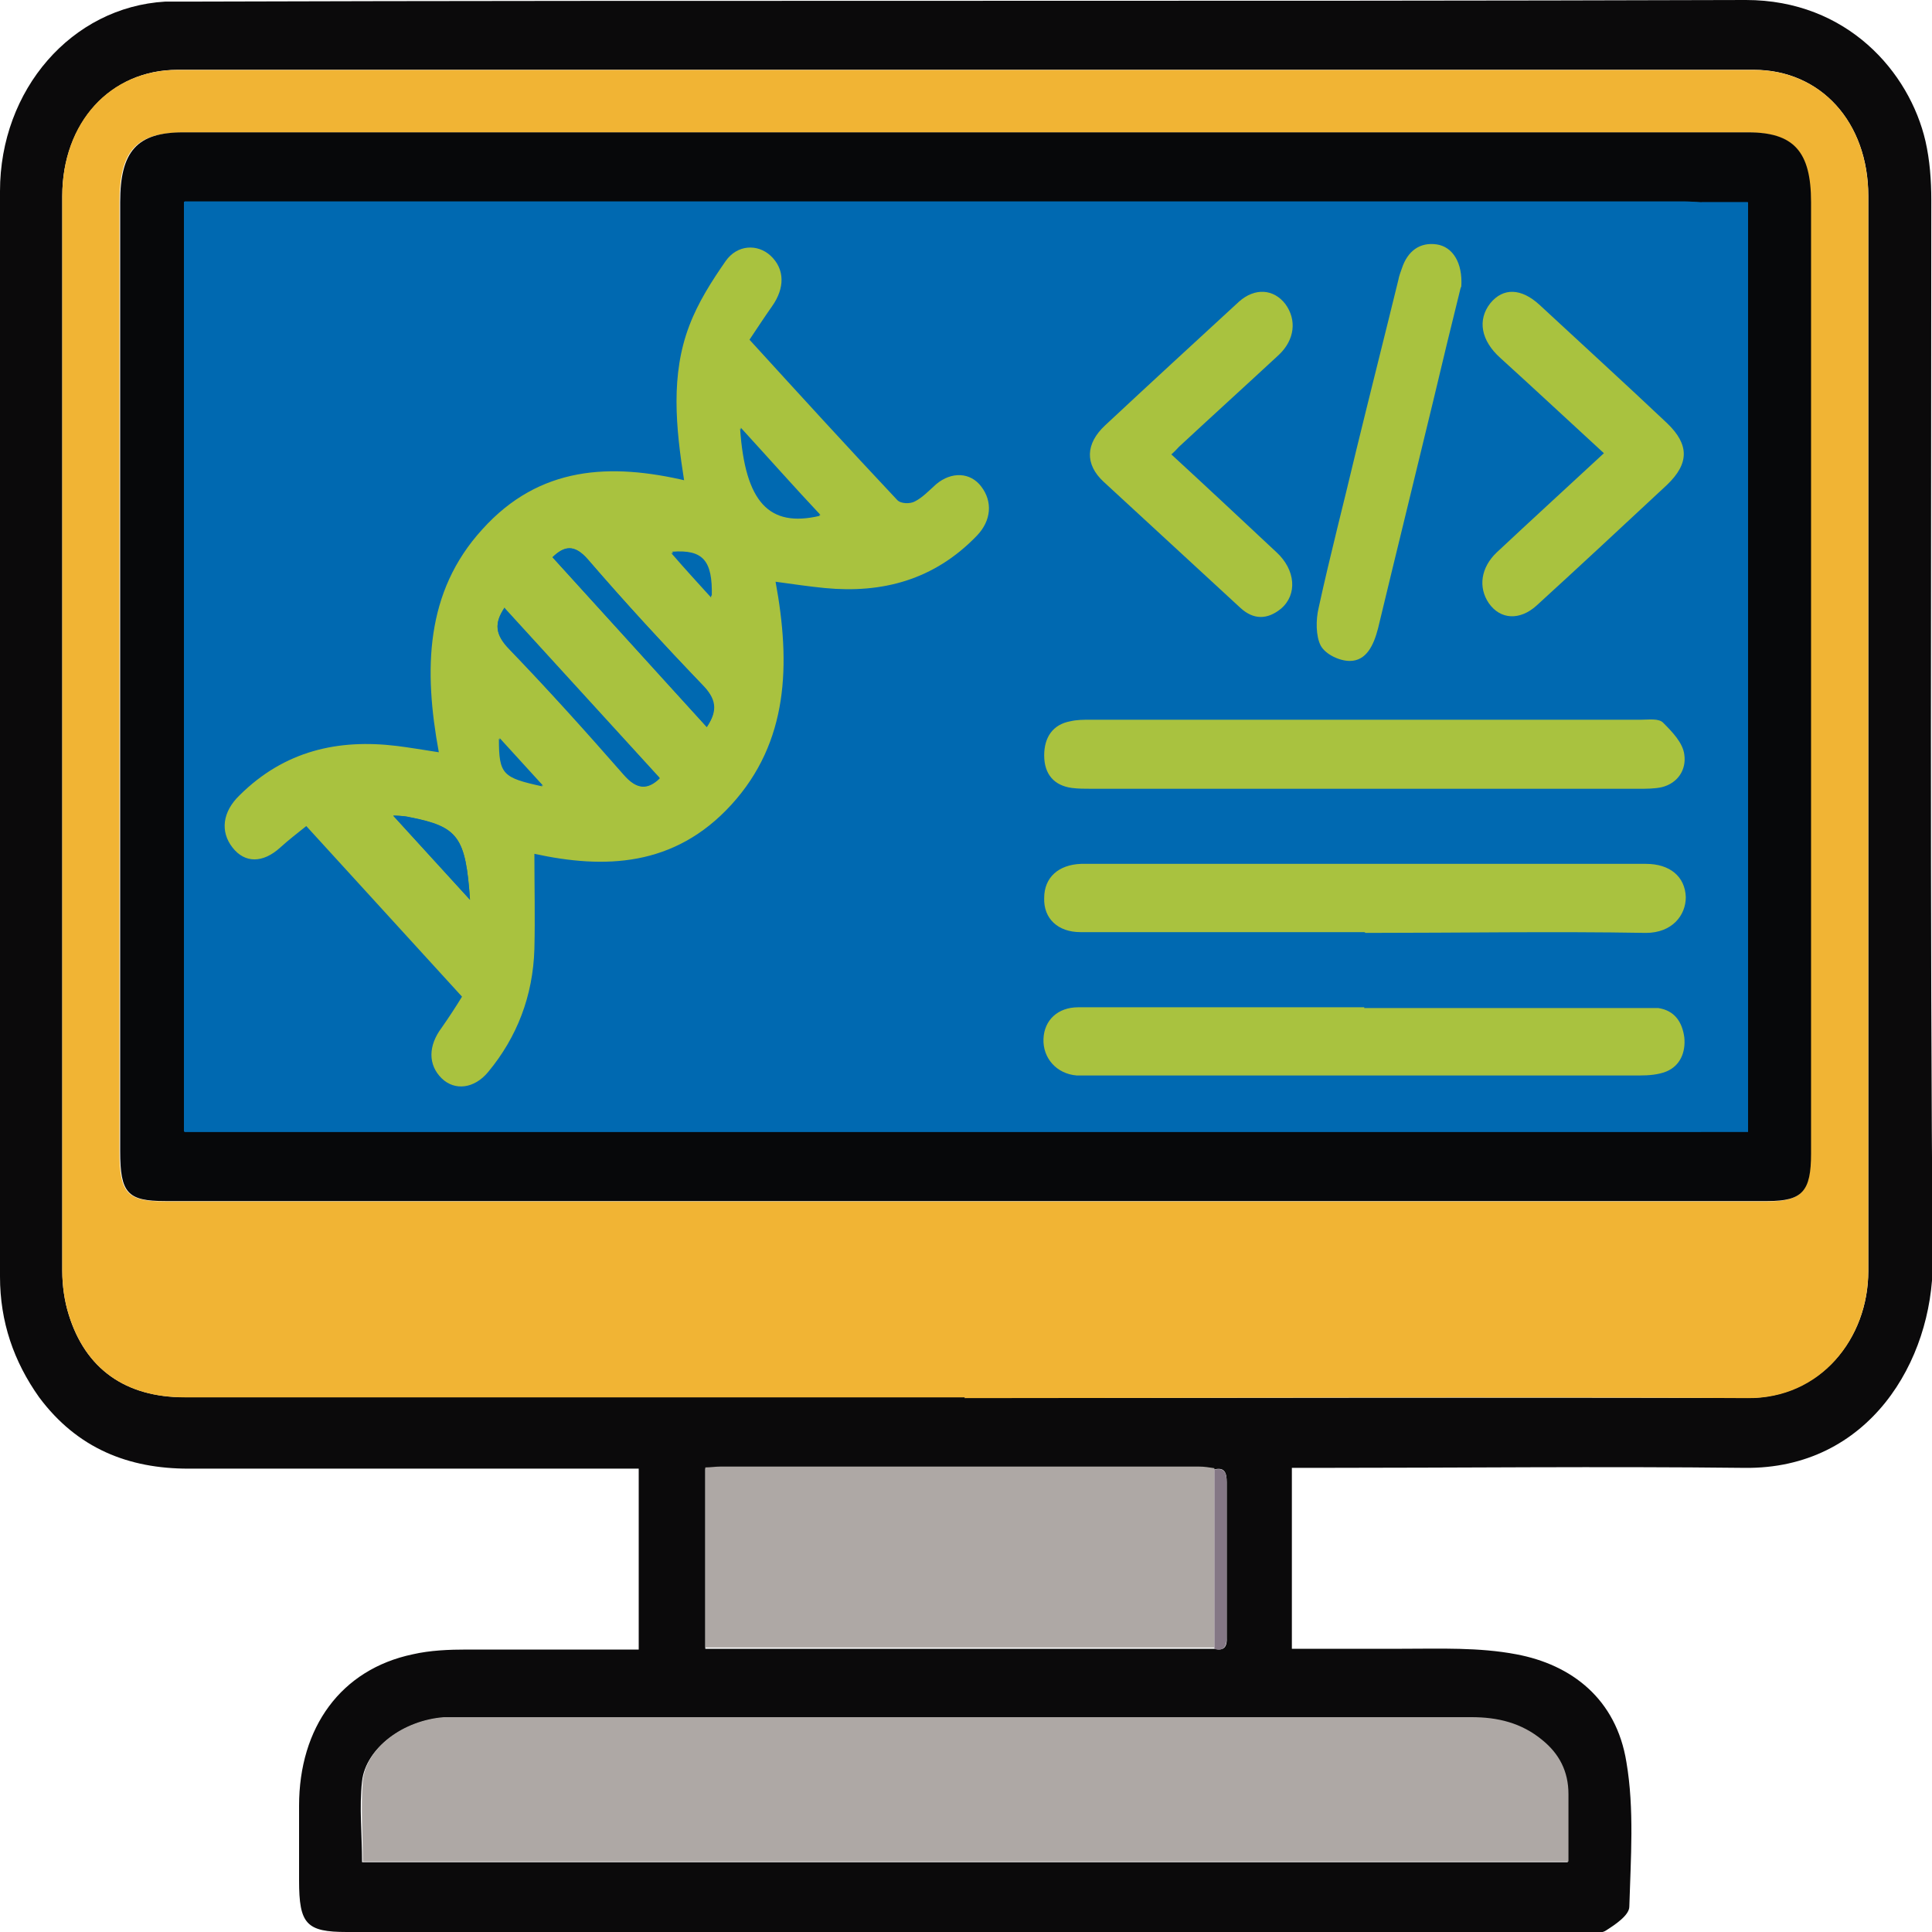 <svg width="30" height="30" viewBox="0 0 30 30" fill="none" xmlns="http://www.w3.org/2000/svg">
<g clip-path="url(#clip0_2615_3187)">
<rect x="2.5" y="2.734" width="25" height="15.066" fill="#0069B1"/>
<path d="M20.06 22.793V25.602C20.633 25.602 21.207 25.602 21.769 25.602C22.365 25.602 22.961 25.577 23.546 25.688C24.4 25.848 25.097 26.378 25.255 27.363C25.379 28.09 25.322 28.854 25.3 29.606C25.3 29.741 25.075 29.889 24.94 29.975C24.85 30.037 24.704 30 24.58 30C18.182 30 11.784 30 5.386 30C4.756 30 4.644 29.877 4.644 29.199C4.644 28.817 4.644 28.423 4.644 28.041C4.644 26.821 5.296 25.922 6.409 25.688C6.679 25.626 6.972 25.614 7.253 25.614C8.141 25.614 9.018 25.614 9.918 25.614V22.805C9.816 22.805 9.715 22.805 9.603 22.805C7.376 22.805 5.15 22.805 2.924 22.805C2.002 22.805 1.203 22.497 0.607 21.696C0.214 21.142 0 20.526 0 19.823C0 14.205 0 8.587 0 2.969C0 1.392 1.113 0.111 2.564 0.025C2.676 0.025 2.789 0.025 2.901 0.025C10.963 0 19.037 0.025 27.11 0C28.684 0 29.651 1.121 29.899 2.193C29.966 2.489 29.989 2.797 29.989 3.105C29.989 8.6 29.966 14.095 30.011 19.602C30.011 21.129 29.022 22.817 27.088 22.793C24.873 22.768 22.657 22.793 20.442 22.793H20.082H20.06ZM18.857 22.817C18.778 22.817 18.699 22.793 18.621 22.793C16.147 22.793 13.662 22.793 11.188 22.793C11.109 22.793 11.031 22.793 10.952 22.805V25.602C11.66 25.602 12.346 25.602 13.021 25.602C14.966 25.602 16.912 25.602 18.857 25.602C19.003 25.639 19.059 25.577 19.048 25.417C19.048 24.616 19.048 23.815 19.048 23.014C19.048 22.866 19.014 22.78 18.857 22.817ZM14.977 21.708C19.026 21.708 23.073 21.696 27.133 21.708C28.268 21.708 29.011 20.784 29.011 19.737C29.011 14.168 29.011 8.612 29.011 3.043C29.011 1.897 28.268 1.084 27.234 1.084C19.07 1.084 10.918 1.084 2.755 1.084C1.72 1.084 0.967 1.91 0.967 3.043C0.967 8.612 0.967 14.168 0.967 19.737C0.967 19.959 1.001 20.205 1.068 20.415C1.327 21.253 1.945 21.696 2.867 21.696C6.904 21.696 10.952 21.696 14.989 21.696L14.977 21.708ZM24.344 28.916C24.344 28.546 24.344 28.201 24.344 27.869C24.344 27.511 24.198 27.228 23.939 27.031C23.613 26.772 23.231 26.674 22.837 26.674C17.597 26.674 12.358 26.674 7.118 26.674C7.039 26.674 6.96 26.674 6.882 26.674C6.252 26.723 5.678 27.154 5.622 27.659C5.577 28.066 5.622 28.485 5.622 28.916H24.367H24.344Z" fill="#0B0A0B"/>
<path d="M14.989 21.698C10.952 21.698 6.904 21.698 2.867 21.698C1.945 21.698 1.327 21.254 1.068 20.416C1.001 20.207 0.967 19.961 0.967 19.739C0.967 14.17 0.967 8.614 0.967 3.045C0.967 1.899 1.709 1.086 2.755 1.086C10.918 1.086 19.07 1.086 27.234 1.086C28.279 1.086 29.01 1.899 29.01 3.045C29.01 8.614 29.01 14.17 29.01 19.739C29.01 20.786 28.268 21.723 27.133 21.71C23.085 21.686 19.037 21.71 14.977 21.71L14.989 21.698ZM14.989 18.655C19.138 18.655 23.287 18.655 27.436 18.655C27.976 18.655 28.111 18.507 28.111 17.916C28.111 12.987 28.111 8.072 28.111 3.143C28.111 2.355 27.852 2.059 27.133 2.059C19.037 2.059 10.929 2.059 2.833 2.059C2.114 2.059 1.855 2.343 1.855 3.143C1.855 8.059 1.855 12.963 1.855 17.878C1.855 18.519 1.968 18.655 2.552 18.655C6.69 18.655 10.828 18.655 14.977 18.655H14.989Z" fill="#F1B434"/>
<path d="M24.367 28.906H5.634C5.634 28.488 5.6 28.069 5.634 27.65C5.69 27.132 6.263 26.713 6.893 26.664C6.972 26.664 7.05 26.664 7.129 26.664C12.369 26.664 17.609 26.664 22.849 26.664C23.253 26.664 23.625 26.75 23.951 27.021C24.209 27.231 24.355 27.502 24.355 27.859C24.355 28.204 24.355 28.537 24.355 28.906H24.367Z" fill="#AEA8A5"/>
<path d="M18.857 25.582C16.912 25.582 14.966 25.582 13.021 25.582C12.335 25.582 11.649 25.582 10.952 25.582V22.786C11.031 22.786 11.109 22.773 11.188 22.773C13.662 22.773 16.147 22.773 18.621 22.773C18.699 22.773 18.778 22.786 18.857 22.798C18.857 23.722 18.857 24.646 18.857 25.57V25.582Z" fill="#AEA8A5"/>
<path d="M18.857 25.593C18.857 24.669 18.857 23.745 18.857 22.821C19.014 22.784 19.048 22.87 19.048 23.018C19.048 23.819 19.048 24.62 19.048 25.421C19.048 25.581 18.992 25.642 18.857 25.605V25.593Z" fill="#847785"/>
<path d="M14.989 18.65C10.851 18.65 6.713 18.65 2.564 18.65C1.979 18.65 1.866 18.527 1.866 17.874C1.866 12.958 1.866 8.055 1.866 3.139C1.866 2.35 2.125 2.055 2.845 2.055C10.941 2.055 19.048 2.055 27.144 2.055C27.852 2.055 28.122 2.35 28.122 3.139C28.122 8.067 28.122 12.983 28.122 17.911C28.122 18.502 27.987 18.65 27.447 18.65C23.298 18.65 19.149 18.65 15 18.65H14.989ZM26.424 3.139C26.334 3.139 26.244 3.127 26.154 3.127C18.474 3.127 10.806 3.127 3.126 3.127C3.036 3.127 2.957 3.127 2.867 3.127V17.578C2.946 17.578 3.002 17.578 3.07 17.578C10.783 17.578 18.508 17.578 26.222 17.578C26.289 17.578 26.357 17.578 26.435 17.578H27.144V3.139H26.435H26.424Z" fill="#07080A"/>
<path d="M26.424 17.572C26.357 17.572 26.289 17.572 26.211 17.572C18.497 17.572 10.772 17.572 3.058 17.572C3.002 17.572 2.935 17.572 2.856 17.572V3.133C2.946 3.133 3.025 3.133 3.115 3.133C10.795 3.133 18.463 3.133 26.143 3.133C26.233 3.133 26.323 3.133 26.413 3.145C26.413 7.95 26.413 12.767 26.413 17.572H26.424ZM10.626 7.482C9.434 7.199 8.332 7.248 7.444 8.233C6.555 9.207 6.533 10.414 6.769 11.695C6.533 11.659 6.331 11.609 6.117 11.597C5.206 11.486 4.374 11.671 3.677 12.361C3.407 12.62 3.373 12.915 3.564 13.174C3.756 13.42 4.037 13.408 4.307 13.174C4.442 13.051 4.588 12.94 4.711 12.841C5.521 13.728 6.319 14.591 7.129 15.49C7.039 15.638 6.927 15.81 6.814 15.971C6.612 16.254 6.612 16.562 6.814 16.759C7.016 16.956 7.32 16.919 7.534 16.66C7.995 16.118 8.231 15.478 8.253 14.751C8.276 14.27 8.253 13.778 8.253 13.272C9.333 13.507 10.424 13.482 11.312 12.509C12.211 11.535 12.234 10.328 11.998 9.047C12.268 9.084 12.515 9.12 12.762 9.145C13.651 9.219 14.46 9.01 15.124 8.332C15.36 8.098 15.371 7.802 15.191 7.568C15.011 7.346 14.73 7.322 14.494 7.531C14.382 7.63 14.28 7.741 14.157 7.802C14.078 7.839 13.932 7.839 13.887 7.778C13.122 6.964 12.369 6.139 11.593 5.289C11.717 5.104 11.829 4.932 11.941 4.771C12.144 4.488 12.144 4.18 11.919 3.983C11.717 3.786 11.413 3.798 11.222 4.069C11.008 4.377 10.795 4.71 10.66 5.067C10.367 5.831 10.446 6.644 10.581 7.494L10.626 7.482ZM21.173 12.262C22.59 12.262 24.018 12.262 25.435 12.262C25.558 12.262 25.682 12.262 25.795 12.238C26.042 12.188 26.177 11.966 26.143 11.732C26.11 11.548 25.952 11.375 25.817 11.24C25.738 11.166 25.581 11.19 25.468 11.19C22.613 11.19 19.768 11.19 16.912 11.19C16.81 11.19 16.709 11.19 16.608 11.215C16.349 11.277 16.192 11.461 16.203 11.745C16.203 12.028 16.372 12.213 16.63 12.25C16.732 12.262 16.833 12.262 16.934 12.262C18.34 12.262 19.756 12.262 21.162 12.262H21.173ZM21.184 15.663C19.7 15.663 18.227 15.663 16.743 15.663C16.428 15.663 16.226 15.86 16.203 16.155C16.192 16.451 16.394 16.698 16.72 16.722C16.777 16.722 16.844 16.722 16.9 16.722C19.756 16.722 22.601 16.722 25.457 16.722C25.592 16.722 25.738 16.722 25.873 16.66C26.087 16.574 26.177 16.365 26.154 16.131C26.132 15.884 25.997 15.7 25.75 15.675C25.648 15.663 25.547 15.675 25.446 15.675C24.029 15.675 22.601 15.675 21.184 15.675V15.663ZM21.184 14.492C22.635 14.492 24.085 14.48 25.536 14.492C25.941 14.492 26.154 14.233 26.154 13.938C26.154 13.617 25.918 13.42 25.536 13.42C22.624 13.42 19.711 13.42 16.799 13.42C16.799 13.42 16.777 13.42 16.765 13.42C16.406 13.42 16.192 13.63 16.192 13.95C16.192 14.27 16.406 14.48 16.754 14.48C18.227 14.48 19.7 14.48 21.162 14.48L21.184 14.492ZM18.193 7.075C18.193 7.075 18.283 6.989 18.317 6.952C18.834 6.472 19.352 6.003 19.869 5.523C20.116 5.289 20.15 4.981 19.97 4.734C19.79 4.5 19.498 4.476 19.25 4.697C18.553 5.338 17.867 5.966 17.17 6.619C16.867 6.903 16.855 7.223 17.148 7.494C17.845 8.16 18.553 8.812 19.273 9.453C19.475 9.638 19.7 9.65 19.903 9.465C20.161 9.244 20.139 8.862 19.835 8.591C19.295 8.086 18.744 7.58 18.193 7.063V7.075ZM24.929 7.075C24.355 7.605 23.804 8.11 23.265 8.615C23.017 8.849 22.972 9.157 23.141 9.404C23.321 9.65 23.624 9.675 23.883 9.441C24.558 8.825 25.244 8.196 25.907 7.568C26.256 7.235 26.256 6.94 25.907 6.607C25.255 5.991 24.591 5.387 23.928 4.771C23.636 4.5 23.355 4.5 23.163 4.747C22.961 5.005 23.017 5.314 23.321 5.597C23.849 6.09 24.378 6.57 24.94 7.088L24.929 7.075ZM22.691 4.5C22.714 4.118 22.556 3.884 22.309 3.847C22.05 3.81 21.859 3.934 21.769 4.217C21.747 4.279 21.735 4.34 21.713 4.402C21.499 5.277 21.274 6.164 21.061 7.038C20.858 7.851 20.656 8.665 20.476 9.49C20.431 9.675 20.431 9.934 20.51 10.082C20.588 10.217 20.802 10.316 20.959 10.316C21.218 10.316 21.342 10.069 21.398 9.81C21.679 8.64 21.971 7.457 22.253 6.287C22.399 5.671 22.556 5.055 22.68 4.525L22.691 4.5Z" fill="#0069B1"/>
<path d="M26.424 17.568C26.424 12.763 26.424 7.946 26.424 3.141C26.66 3.141 26.885 3.141 27.133 3.141V17.568H26.424Z" fill="#0069B1"/>
<path d="M10.626 7.48C10.491 6.63 10.412 5.817 10.705 5.053C10.84 4.696 11.053 4.363 11.267 4.055C11.447 3.797 11.762 3.784 11.964 3.969C12.189 4.178 12.189 4.474 11.987 4.758C11.874 4.918 11.762 5.09 11.638 5.275C12.414 6.125 13.167 6.951 13.932 7.764C13.988 7.825 14.134 7.825 14.202 7.788C14.325 7.727 14.427 7.616 14.539 7.517C14.775 7.32 15.068 7.332 15.236 7.554C15.416 7.788 15.394 8.084 15.169 8.318C14.505 9.008 13.696 9.217 12.807 9.131C12.56 9.107 12.313 9.07 12.043 9.033C12.279 10.314 12.245 11.521 11.357 12.495C10.469 13.468 9.378 13.493 8.298 13.258C8.298 13.764 8.31 14.244 8.298 14.737C8.276 15.464 8.029 16.105 7.579 16.647C7.365 16.905 7.062 16.942 6.859 16.745C6.646 16.536 6.646 16.24 6.859 15.957C6.972 15.796 7.084 15.624 7.174 15.476C6.353 14.577 5.566 13.714 4.756 12.827C4.633 12.926 4.487 13.037 4.352 13.16C4.082 13.406 3.801 13.406 3.61 13.16C3.418 12.914 3.452 12.606 3.722 12.347C4.419 11.657 5.251 11.472 6.162 11.583C6.364 11.608 6.578 11.645 6.814 11.681C6.578 10.4 6.601 9.193 7.489 8.22C8.377 7.234 9.479 7.185 10.671 7.468L10.626 7.48ZM10.975 11.287C11.155 11.029 11.121 10.844 10.896 10.622C10.289 9.994 9.704 9.353 9.131 8.688C8.917 8.441 8.759 8.478 8.58 8.651C9.378 9.538 10.176 10.4 10.975 11.287ZM7.837 9.439C7.669 9.686 7.691 9.858 7.905 10.08C8.512 10.708 9.097 11.361 9.681 12.027C9.884 12.261 10.053 12.273 10.244 12.088C9.445 11.213 8.647 10.339 7.837 9.452V9.439ZM6.106 12.667C6.499 13.098 6.915 13.554 7.298 13.973C7.23 13 7.118 12.84 6.364 12.692C6.263 12.667 6.151 12.667 6.106 12.667ZM11.492 6.655C11.571 7.801 11.942 8.195 12.729 8.01C12.324 7.567 11.93 7.123 11.492 6.655ZM10.424 8.589C10.626 8.823 10.84 9.057 11.042 9.279C11.042 8.725 10.907 8.552 10.424 8.589ZM7.747 11.472C7.747 12.027 7.804 12.076 8.422 12.211C8.197 11.965 7.972 11.719 7.747 11.472Z" fill="#A9C23F"/>
<path d="M21.173 12.248C19.768 12.248 18.351 12.248 16.945 12.248C16.844 12.248 16.743 12.248 16.642 12.235C16.372 12.198 16.214 12.026 16.214 11.73C16.214 11.447 16.349 11.25 16.619 11.2C16.72 11.176 16.822 11.176 16.923 11.176C19.779 11.176 22.624 11.176 25.48 11.176C25.603 11.176 25.761 11.151 25.828 11.225C25.963 11.361 26.132 11.533 26.154 11.718C26.188 11.952 26.053 12.161 25.806 12.223C25.693 12.248 25.57 12.248 25.446 12.248C24.029 12.248 22.601 12.248 21.184 12.248H21.173Z" fill="#A9C23F"/>
<path d="M21.184 15.653C22.601 15.653 24.029 15.653 25.446 15.653C25.547 15.653 25.648 15.653 25.75 15.653C25.997 15.69 26.121 15.862 26.154 16.109C26.177 16.343 26.087 16.552 25.873 16.639C25.75 16.688 25.603 16.7 25.457 16.7C22.601 16.7 19.756 16.7 16.9 16.7C16.844 16.7 16.776 16.7 16.72 16.7C16.405 16.675 16.192 16.429 16.203 16.133C16.214 15.838 16.428 15.641 16.743 15.641C18.227 15.641 19.7 15.641 21.184 15.641V15.653Z" fill="#A9C23F"/>
<path d="M21.184 14.474C19.711 14.474 18.238 14.474 16.777 14.474C16.428 14.474 16.203 14.264 16.214 13.944C16.214 13.623 16.439 13.426 16.788 13.414C16.788 13.414 16.81 13.414 16.822 13.414C19.734 13.414 22.646 13.414 25.558 13.414C25.93 13.414 26.166 13.611 26.177 13.931C26.177 14.215 25.963 14.486 25.558 14.486C24.108 14.461 22.657 14.486 21.207 14.486L21.184 14.474Z" fill="#A9C23F"/>
<path d="M18.182 7.05C18.744 7.567 19.284 8.073 19.824 8.578C20.116 8.849 20.15 9.231 19.891 9.452C19.678 9.625 19.464 9.625 19.262 9.44C18.553 8.787 17.845 8.134 17.137 7.481C16.844 7.21 16.855 6.89 17.159 6.606C17.845 5.966 18.542 5.325 19.239 4.684C19.487 4.463 19.779 4.487 19.959 4.721C20.139 4.968 20.105 5.276 19.858 5.51C19.34 5.99 18.823 6.459 18.306 6.939C18.272 6.976 18.238 7.013 18.182 7.062V7.05Z" fill="#A9C23F"/>
<path d="M24.918 7.049C24.355 6.532 23.827 6.039 23.298 5.559C22.995 5.288 22.939 4.967 23.141 4.709C23.343 4.462 23.624 4.475 23.905 4.733C24.569 5.349 25.232 5.953 25.884 6.569C26.233 6.902 26.233 7.197 25.884 7.53C25.21 8.158 24.535 8.787 23.86 9.403C23.602 9.637 23.298 9.624 23.118 9.366C22.95 9.119 22.995 8.811 23.242 8.577C23.782 8.072 24.333 7.567 24.906 7.037L24.918 7.049Z" fill="#A9C23F"/>
<path d="M22.68 4.473C22.545 5.015 22.399 5.618 22.253 6.234C21.971 7.405 21.679 8.588 21.398 9.758C21.331 10.017 21.218 10.263 20.959 10.263C20.802 10.263 20.588 10.165 20.51 10.029C20.431 9.881 20.431 9.623 20.476 9.438C20.656 8.612 20.869 7.799 21.061 6.986C21.274 6.111 21.499 5.224 21.713 4.349C21.724 4.288 21.747 4.226 21.769 4.165C21.859 3.894 22.05 3.758 22.309 3.795C22.556 3.832 22.714 4.078 22.691 4.448L22.68 4.473Z" fill="#A9C23F"/>
<path d="M10.975 11.291C10.165 10.404 9.378 9.529 8.579 8.654C8.759 8.482 8.917 8.445 9.13 8.691C9.704 9.356 10.3 9.997 10.896 10.626C11.11 10.847 11.143 11.032 10.975 11.291Z" fill="#0069B1"/>
<path d="M7.837 9.442C8.647 10.329 9.445 11.204 10.244 12.079C10.053 12.263 9.884 12.263 9.681 12.017C9.108 11.352 8.512 10.711 7.905 10.07C7.691 9.849 7.669 9.676 7.837 9.43V9.442Z" fill="#0069B1"/>
<path d="M6.106 12.664C6.106 12.664 6.263 12.664 6.364 12.689C7.118 12.836 7.23 12.997 7.298 13.97C6.915 13.551 6.499 13.095 6.106 12.664Z" fill="#0069B1"/>
<path d="M11.503 6.641C11.942 7.121 12.335 7.565 12.74 7.996C11.953 8.168 11.582 7.786 11.503 6.641Z" fill="#0069B1"/>
<path d="M10.435 8.567C10.918 8.53 11.065 8.703 11.053 9.257C10.851 9.035 10.649 8.801 10.435 8.567Z" fill="#0069B1"/>
<path d="M7.759 11.461C7.984 11.707 8.208 11.954 8.433 12.2C7.815 12.077 7.77 12.028 7.759 11.461Z" fill="#0069B1"/>
</g>
<defs>
<clipPath id="clip0_2615_3187">
<rect width="30" height="30" fill="white"/>
</clipPath>
</defs>
</svg>
